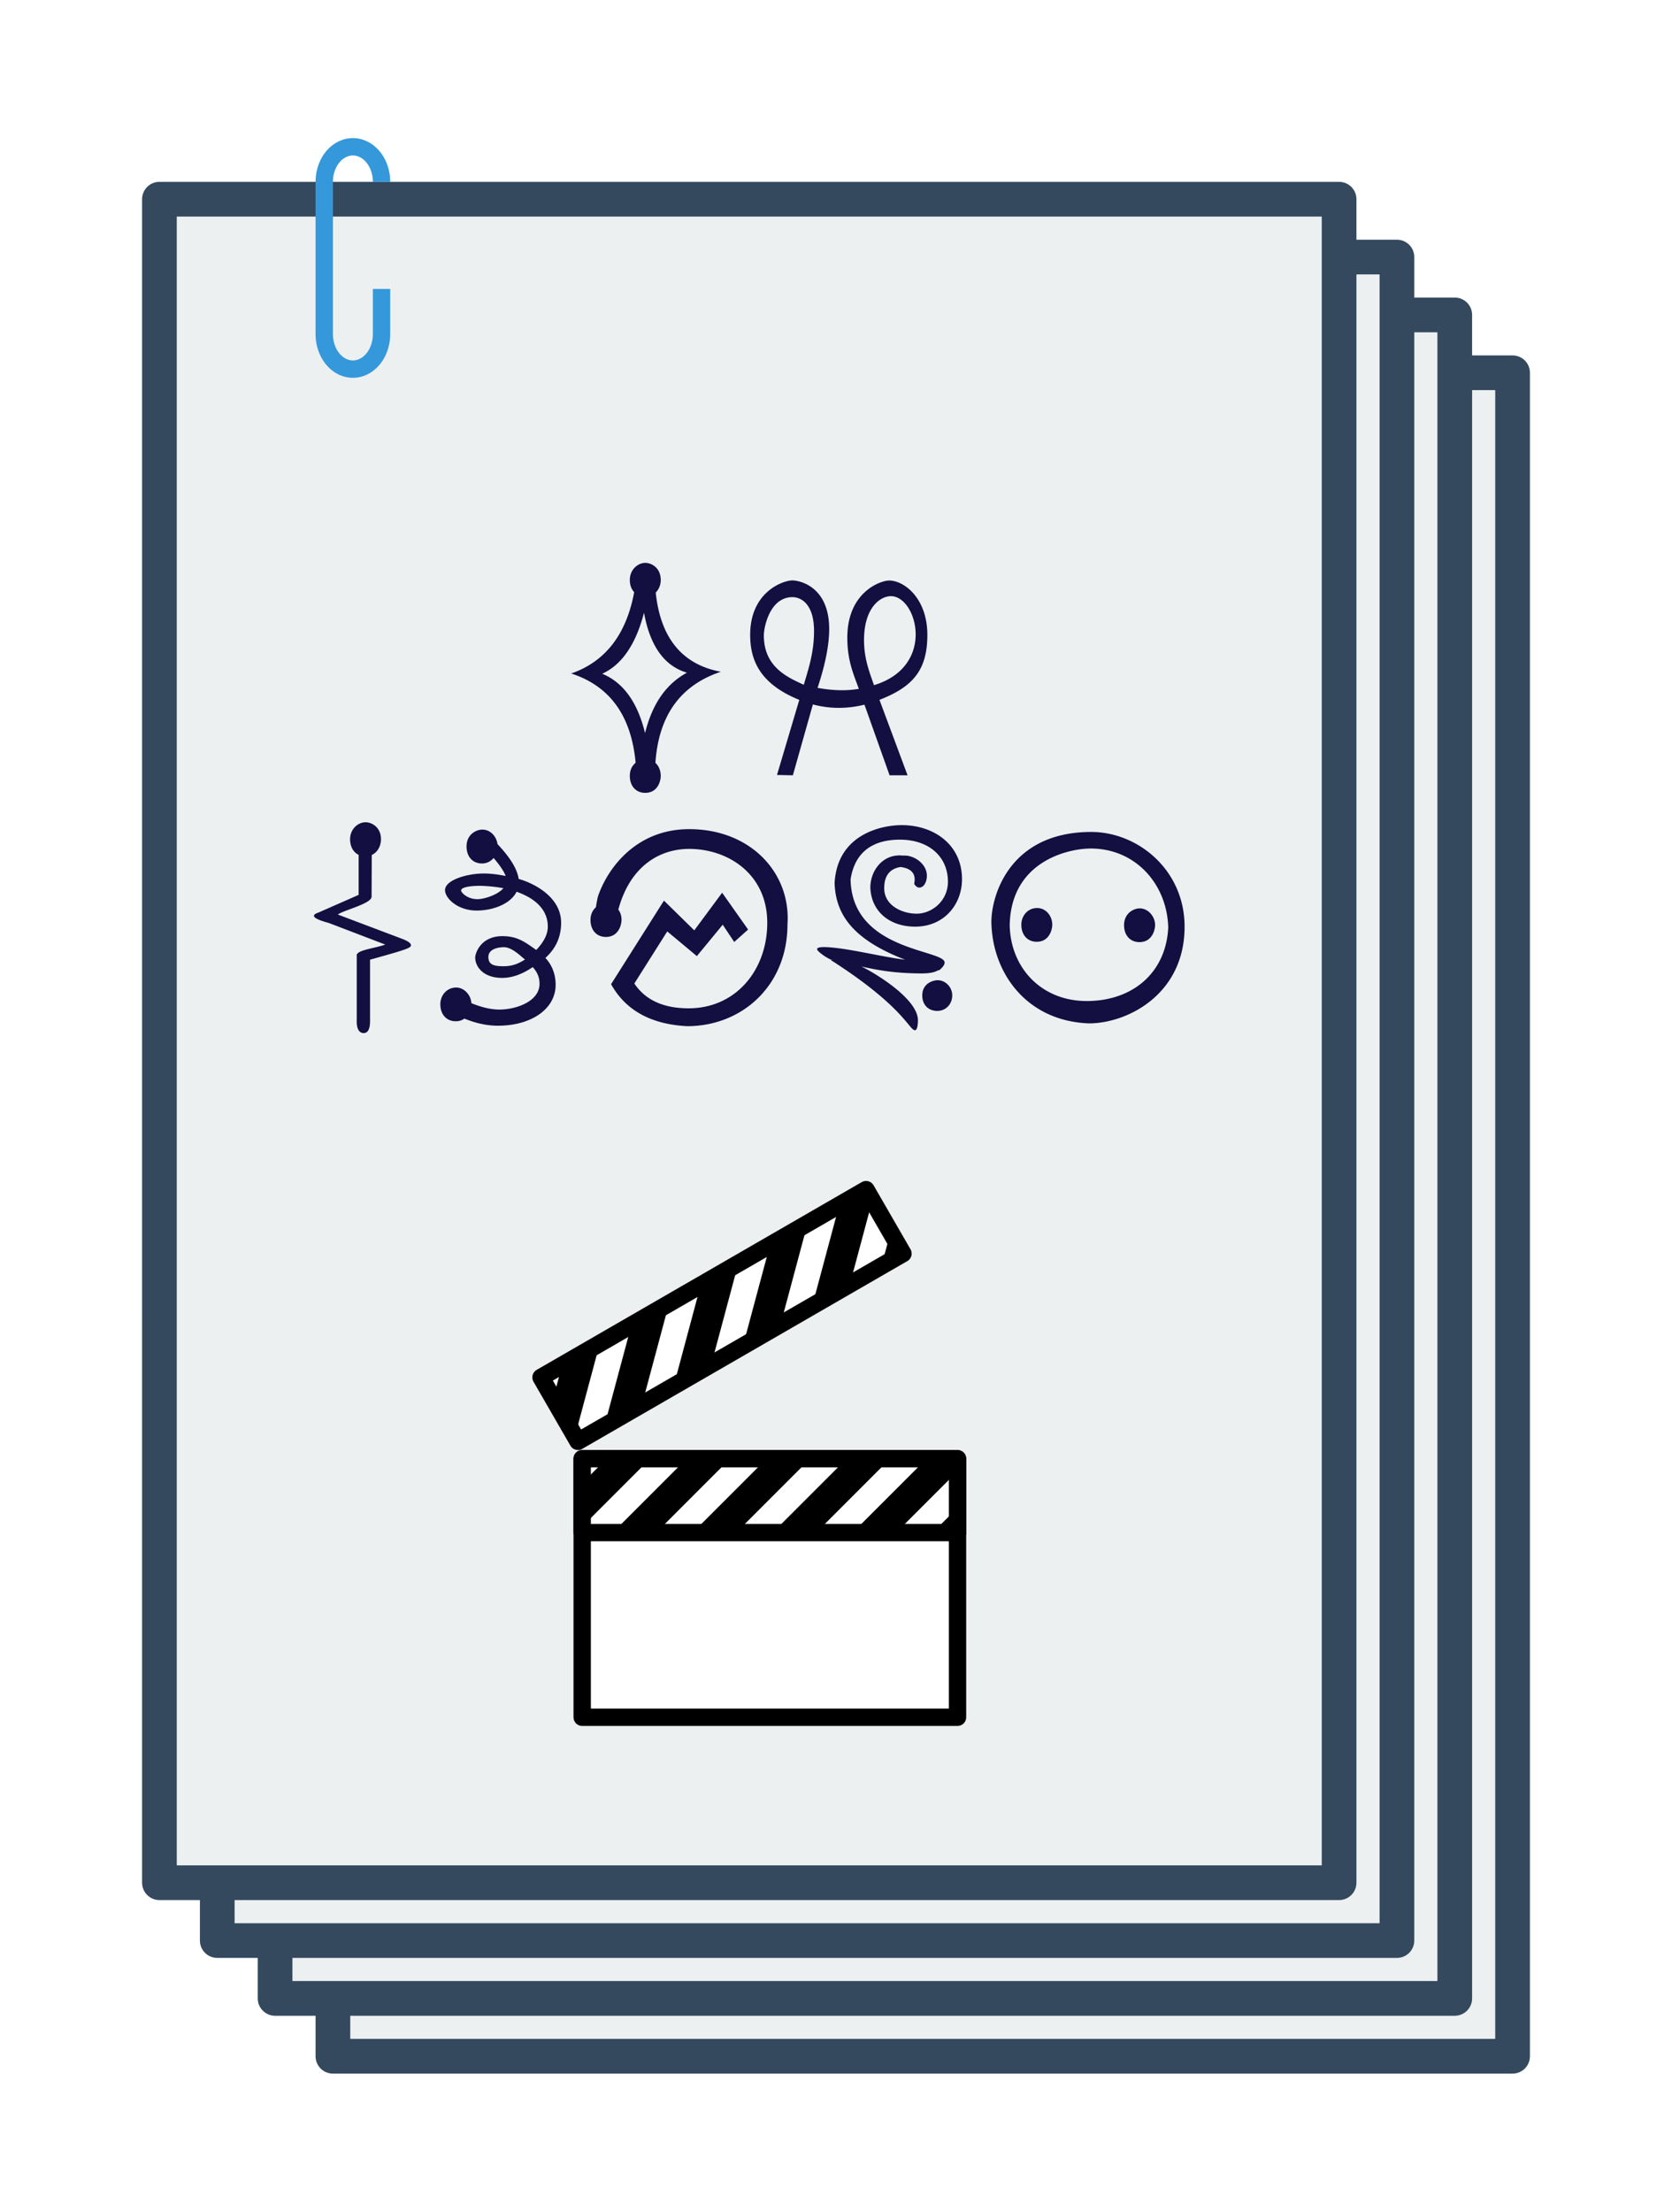 <svg xml:space="preserve" height="320" width="242" xmlns="http://www.w3.org/2000/svg"><defs><filter id="a" x="-.033" y="-.034" width="1.066" height="1.061"><feFlood flood-color="#fff" result="base"/><feMorphology result="bigger" in="SourceGraphic" operator="dilate" radius="4"/><feComposite result="drop" in="base" in2="bigger" operator="in"/><feBlend in="SourceGraphic" in2="drop"/></filter></defs><g transform="translate(-617.436 -145.98)" filter="url(#a)"><path fill="#ecf0f1" stroke="#34495e" stroke-width="5.022" stroke-linecap="round" stroke-linejoin="round" paint-order="stroke fill markers" d="M665.62 199.91h170.742v243.559H665.62Z"/><path fill="#ecf0f1" stroke="#34495e" stroke-width="5.022" stroke-linecap="round" stroke-linejoin="round" paint-order="stroke fill markers" d="M657.25 191.54h170.743v243.559H657.25Z"/><path fill="#ecf0f1" stroke="#34495e" stroke-width="5.022" stroke-linecap="round" stroke-linejoin="round" paint-order="stroke fill markers" d="M648.88 183.17h170.743v243.56H648.88Z"/><path fill="#ecf0f1" stroke="#34495e" stroke-width="5.022" stroke-linecap="round" stroke-linejoin="round" paint-order="stroke fill markers" d="M640.51 174.8h170.743v243.56H640.511Z"/><path d="M672.659 172.29c0-1.813-.79-3.488-2.074-4.395-1.283-.906-2.864-.906-4.147 0-1.283.907-2.073 2.582-2.073 4.395v22.02c0 1.813.79 3.488 2.073 4.395 1.283.906 2.864.906 4.147 0 1.284-.907 2.074-2.582 2.074-4.395v-6.524" fill="none" stroke="#3498db" stroke-width="2.511" stroke-linejoin="round" paint-order="stroke fill markers"/><path d="M700.107 243.42c5.587 1.8 8.696 6.1 9.329 12.905-.28.262-.841.765-.841 1.911 0 1.47.891 2.45 2.228 2.45 1.797 0 2.246-1.694 2.246-2.45 0-.77-.284-1.444-.77-1.89.459-6.825 3.606-11.219 9.462-13.18-5.588-1.048-8.724-4.873-9.417-11.453.133-.149.725-.733.725-1.833 0-1.75-1.337-2.466-2.229-2.466-1.1 0-2.245.986-2.245 2.466 0 .715.204 1.31.63 1.77-1.14 6.142-4.189 10.055-9.118 11.77zm4.49.035c2.847-1.303 4.863-4.247 6.051-8.833.87 4.818 2.942 7.711 6.214 8.68-3.018 1.625-5.037 4.541-6.062 8.743-1.087-4.47-3.154-7.334-6.202-8.59zm37.895-4.853c0-4.707 2.339-6.372 3.898-6.372 1.908 0 3.577 2.608 3.577 5.536 0 2.843-1.573 5.988-6.03 7.34-.674-1.91-1.445-3.88-1.445-6.504zm-16.478-.779c0 3.765 1.478 7.125 7.109 9.413l-3.227 10.86 2.296.052 2.897-10.253c1.249.33 2.506.495 3.772.495a15.26 15.26 0 0 0 3.695-.463l3.636 10.221h2.602l-4.066-10.917c4.667-1.827 6.93-4.134 6.93-9.39 0-5.278-3.324-7.874-5.54-7.874-1.21 0-6.044 1.651-6.044 8.258 0 3.404.937 5.362 1.668 7.415a14.57 14.57 0 0 1-2.443.198c-1.115 0-2.292-.113-3.532-.342 1.363-4.089 1.684-6.804 1.684-8.505 0-6.166-4.28-7.04-5.351-7.04-1.218 0-6.086 1.575-6.086 7.872zm1.978.069c0-1.104.828-5.52 4.14-5.52 1.25 0 3.125.983 3.125 4.912 0 3.105-.814 5.51-1.484 7.761-2.527-1.137-5.781-2.656-5.781-7.153zm-65.117 40.581c0 .307.715.651 2.147 1.035l8.177 3.127c-1.224.468-3.836.774-4.046 1.369-.026 0-.053.003-.08.003v9.407a6.273 6.273 0 0 0-.008.324c0 1.464.61 1.703 1.018 1.703.601 0 .915-.588.915-1.778l-.002-.18v-8.66c5.028-1.407 5.921-1.67 5.921-2.088 0-.27-.374-.561-1.124-.871l-9.462-3.574c.874-.656 4.887-1.556 4.887-2.594l.026-6.023c1.18-.56 1.334-1.814 1.334-2.268 0-1.75-1.337-2.466-2.229-2.466-1.1 0-2.245.986-2.245 2.466 0 .451.105 1.686 1.242 2.255v5.785l-5.818 2.558c-.435.145-.653.302-.653.47zm18.295 12.792c0 1.48.892 2.466 2.229 2.466.472 0 .887-.124 1.251-.387 1.687.687 3.302 1.03 4.837 1.03 4.868 0 8.37-2.431 8.37-5.92 0-2.332-1.223-3.606-1.483-3.887 1.515-1.363 2.278-3.052 2.278-5.086 0-3.804-4.065-5.764-6.143-6.34-.317-2.156-2.388-4.286-3.074-5.055-.107-.922-.877-2.081-2.192-2.081-.912 0-2.28.714-2.28 2.432 0 1.48.892 2.466 2.229 2.466.674 0 1.25-.276 1.685-.794.915 1.062 1.499 1.929 1.748 2.601-1.249-.239-2.154-.355-3.175-.355-2.48 0-5.601.96-5.601 2.4 0 1.183 1.833 2.959 4.584 2.959 2.31 0 4.874-.927 5.774-2.722 1.764.623 4.517 2.019 4.517 5.046 0 1.082-.554 2.21-1.674 3.382-1.714-1.226-2.795-2.003-4.898-2.003-3.149 0-3.936 2.482-3.936 3.102 0 1.174.997 2.876 3.766 2.936l.128.002c1.444 0 2.919-.531 4.436-1.565.709.804.98 1.536.98 2.42 0 2.546-3.382 3.725-5.813 3.725-1.183 0-2.538-.304-4.056-.929-.054-1.18-1.053-2.258-2.19-2.258-1.327 0-2.297 1.095-2.297 2.415zm3.004-16.45c0-.543 1.644-.678 2.627-.678.7 0 2.125.08 3.5.345-.983 1.093-2.986 1.587-3.733 1.587-1.562 0-2.394-1.003-2.394-1.254zm3.949 9.623c0-1.14 1.365-1.425 2.275-1.425 1.21 0 2.689 1.566 3.024 1.784-1.08.677-1.89.973-3.152.973-1.421 0-2.147-.266-2.147-1.332zm14.781-5.356c0 1.47.892 2.45 2.228 2.45 1.81 0 2.263-1.717 2.263-2.484 0-.57-.155-1.056-.465-1.469 1.744-6.46 6.147-8.784 10.245-8.784 5.72 0 11.312 3.706 11.312 10.678 0 6.861-4.552 12.384-11.38 12.384-3.64 0-6.26-1.191-7.858-3.59l4.763-7.535 4.286 3.572 3.743-4.542 1.667 2.5 2.007-1.802-3.76-5.325-4.03 5.444-4.39-4.304-7.654 12.094c2.11 3.777 5.766 5.801 11.006 6.073 7.979 0 14.526-5.892 14.526-14.73.02-.305.031-.608.031-.909 0-7.007-5.698-12.866-14.244-12.866-7.945 0-11.985 5.996-13.241 9.81a21.029 21.029 0 0 0-.27 1.48c-.53.494-.785 1.106-.785 1.855zm48.019 10.923c0-1.769 1.558-2.211 2.228-2.211 1.158 0 2.11 1.027 2.11 2.194 0 1.268-.93 2.246-2.16 2.246-1.307 0-2.178-.892-2.178-2.229zm-15.226-6.695c0 .314 1.584 1.43 2.23 1.574l-.255-.016c10.62 6.776 11.333 10.156 12.198 10.156.34 0 .425-.858.425-1.43 0-3.114-6.244-6.859-8.182-7.786 1.715.371 4.378 1.002 8.76 1.002 1.092 0 1.88-.158 2.368-.474l.114.03c.536-.435.803-.81.803-1.13 0-1.912-13.438-1.626-13.611-12.054.327-1.984 1.428-5.725 7.143-5.725 4.167 0 6.946 2.436 6.946 6.089 0 2.746-2.288 4.619-4.534 4.619-2.117 0-4.688-1.198-4.688-3.677 0-1.798.787-2.823 2.362-3.075 1.36.172 2.046.778 2.046 1.807 0 .194-.025.402-.073.626.224.361.47.544.736.544.663 0 1.105-.801 1.105-1.726 0-1.607-1.685-2.908-3.24-2.908-.082 0-.166.002-.25.008a4.299 4.299 0 0 0-.478-.027c-2.53 0-4.19 2.24-4.217 4.62.115 3.505 2.8 5.685 6.487 5.685 4.192 0 6.78-3.21 6.78-6.866 0-4.94-4-7.82-8.724-7.82-2.833 0-9.314 1.258-9.715 8.37.149 4.568 2.643 8.19 10.21 11.099-3.29-.373-8.675-1.794-11.757-1.827-.66 0-.99.104-.99.312zm29.565-3.546c0 1.48.892 2.467 2.229 2.467 1.796 0 2.245-1.715 2.245-2.484 0-1.22-.878-2.398-2.194-2.398-1.334 0-2.28 1.1-2.28 2.415zm14.867.068c0 1.47.892 2.45 2.228 2.45 1.81 0 2.263-1.717 2.263-2.484 0-1.235-1.015-2.398-2.211-2.398-.912 0-2.28.714-2.28 2.432zm-16.55 0c.163-9.037 8.097-11.026 11.583-11.09l.155-.001c6.408 0 11.028 5.074 11.208 11.432-.329 6.573-5.183 10.631-11.805 10.631-6.516 0-11.018-4.757-11.142-10.971zm-2.654-.578c.06 7.411 5.06 14.464 14.135 14.782 5.532 0 13.83-4.18 13.83-13.983 0-8.226-6.774-13.71-13.507-13.71-11.567 0-14.386 8.833-14.458 12.911z" fill="#130f40"/><path fill="#fff" stroke="#000" stroke-width="2.511" stroke-linecap="round" stroke-linejoin="round" paint-order="stroke fill markers" d="M701.7 357.022h54.324v37.404H701.7Z"/><path fill="#fff" stroke="#000" stroke-width="2.511" stroke-linecap="round" stroke-linejoin="round" paint-order="stroke fill markers" d="M701.7 357.022h54.324v10.686H701.7Z"/><path d="m705.23 357.022-3.53 3.53v6.297l9.827-9.827zm11.578 0-10.687 10.686h6.297l10.686-10.686zm11.577 0-10.687 10.686h6.297l10.687-10.686zm11.578 0-10.687 10.686h6.297l10.686-10.686zm11.577 0-10.687 10.686h6.297l8.874-8.874v-1.812zm4.484 7.093-3.593 3.593h3.593z" color="#000"/><path fill="#fff" stroke="#000" stroke-width="2.511" stroke-linecap="round" stroke-linejoin="round" paint-order="stroke fill markers" d="m695.74 345.252 47.047-27.163 5.343 9.255-47.047 27.163z"/><path d="m698.798 343.486-1.293 4.824 3.149 5.453 3.597-13.425zm10.026-5.789-3.912 14.599 5.453-3.148 3.912-14.599zm10.026-5.788-3.911 14.598 5.453-3.148 3.911-14.599zm10.027-5.789-3.912 14.599 5.453-3.149 3.912-14.598zm10.026-5.789-3.912 14.599 5.454-3.148 3.248-12.123-.906-1.57zm7.43 3.901-1.315 4.91 3.112-1.798z" color="#000"/></g></svg>